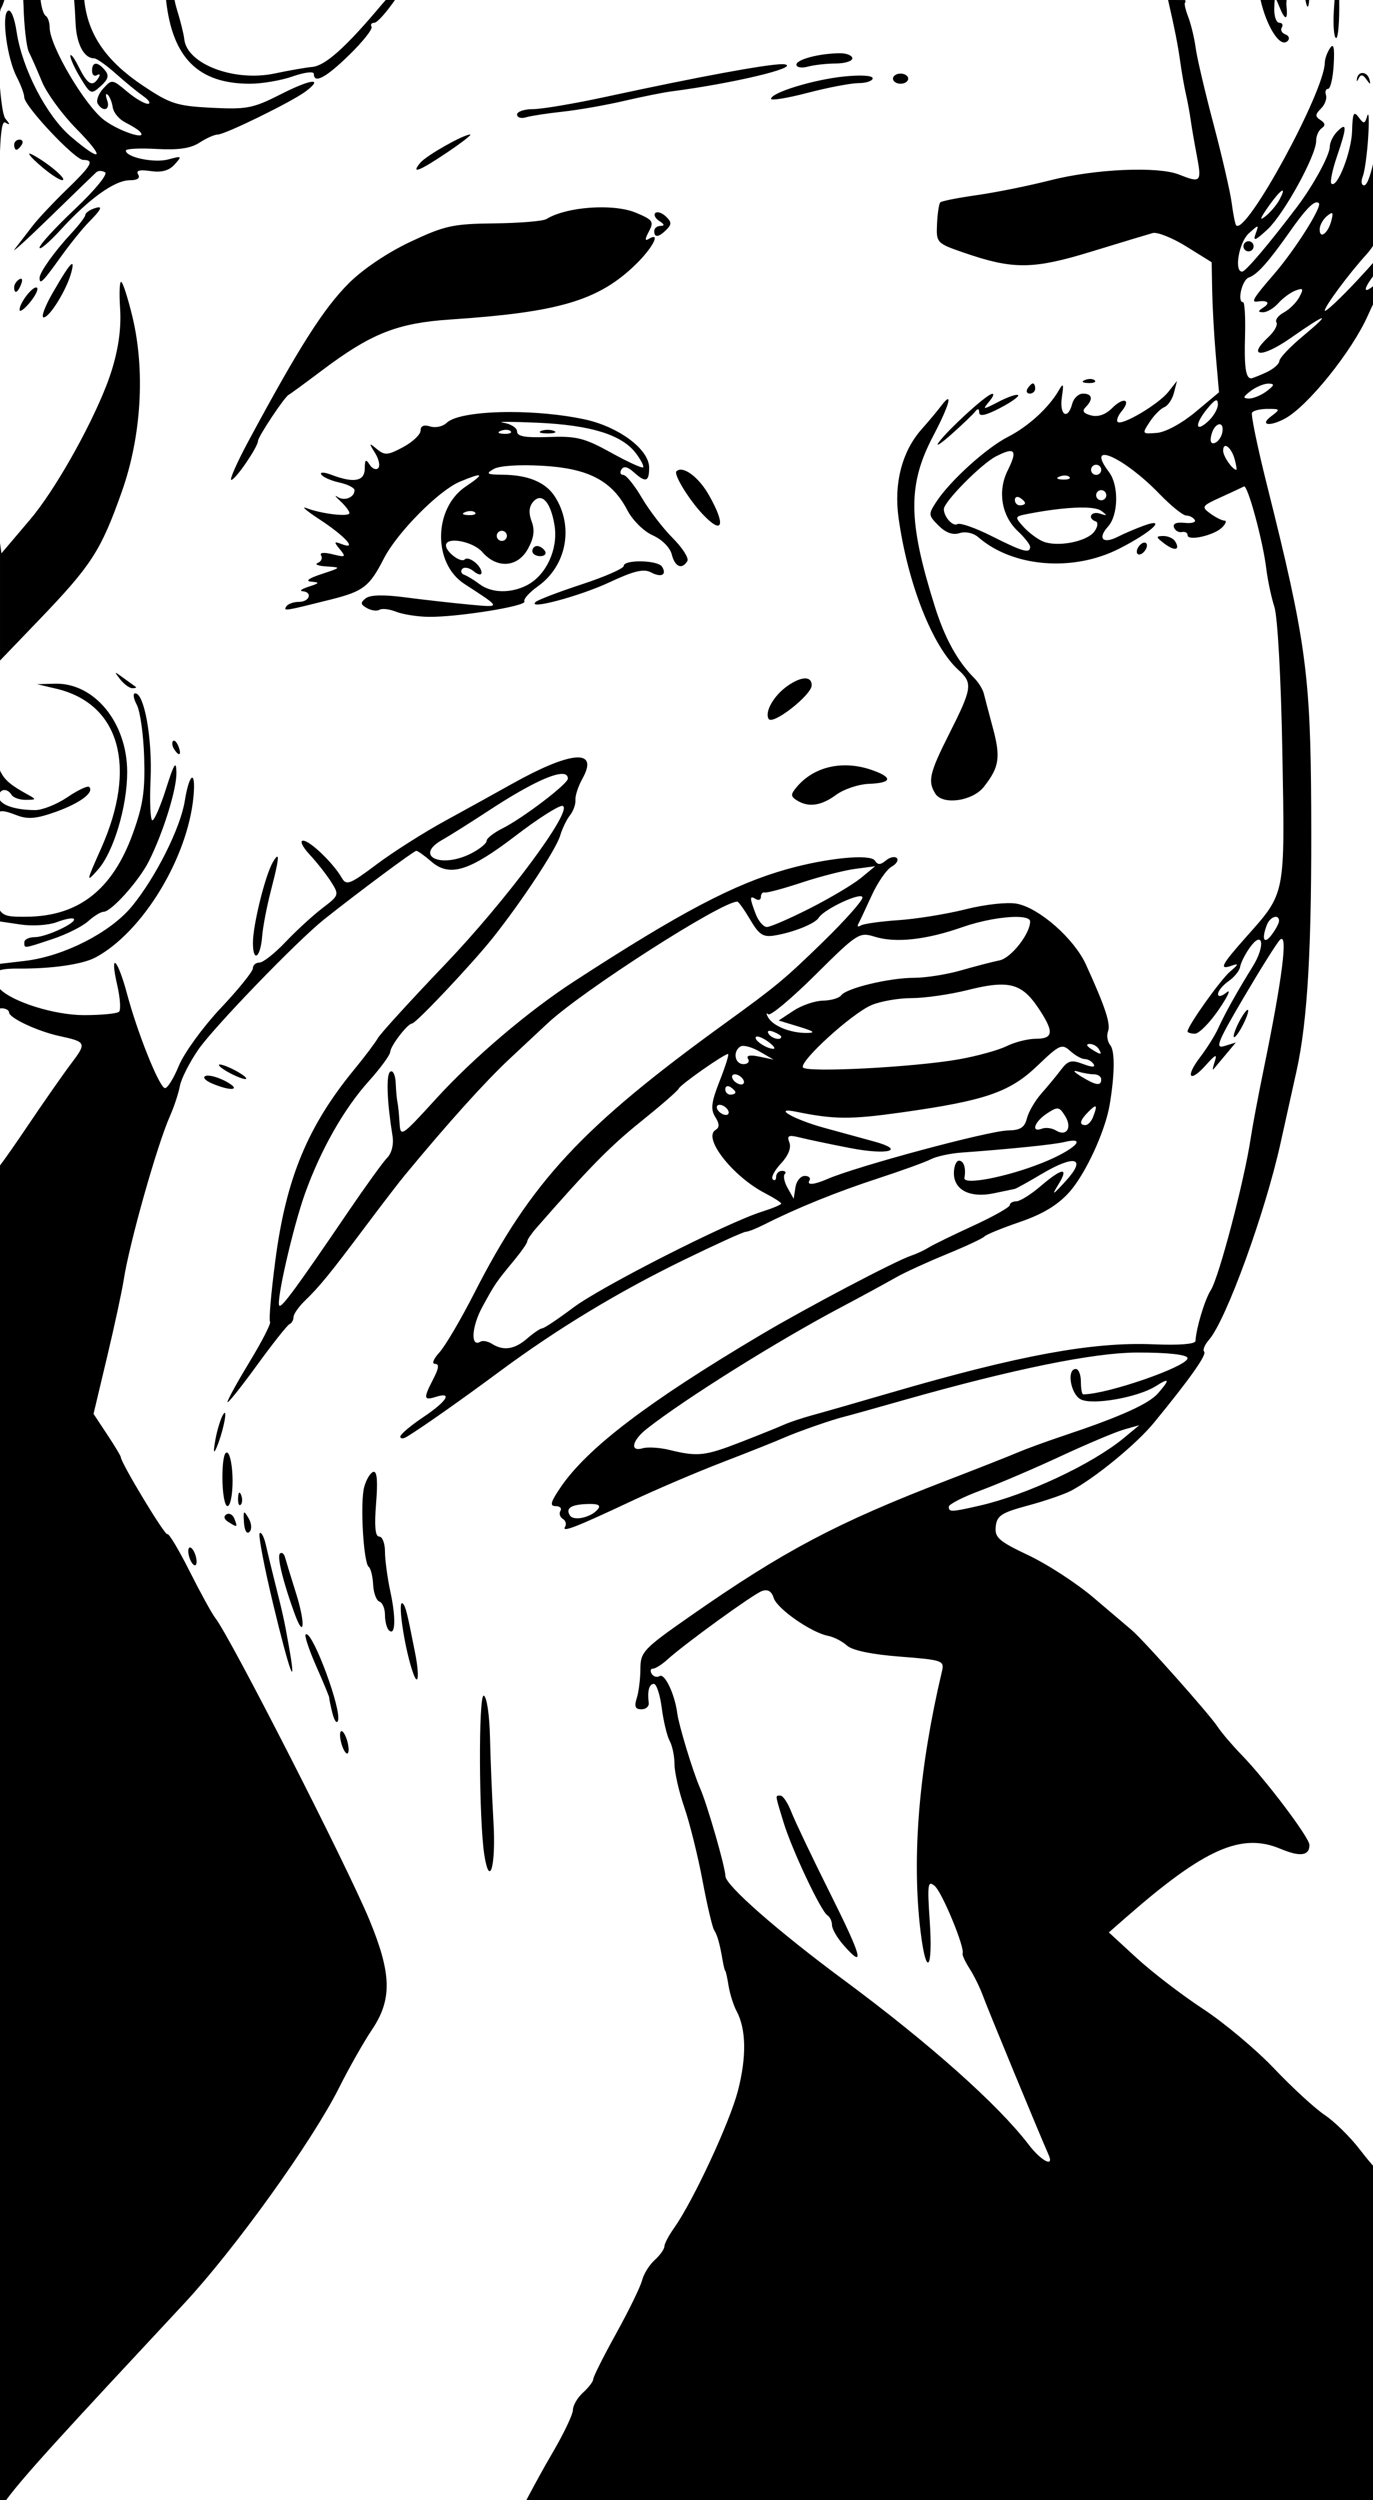 <?xml version="1.0" encoding="UTF-8"?>
<svg width="71.627mm" height="130.43mm" version="1.1" viewBox="0 0 71.627 130.43" xmlns="http://www.w3.org/2000/svg">
<g transform="translate(250.03 -194.04)">
<path transform="matrix(.265 0 0 .265 -250.03 194.04)" d="m0 0v2.353c0.073-0.358 0.153-0.657 0.25-0.814 0.184-0.297 0.405-0.864 0.613-1.539zm4.576 0c0.015 0.355 0.043 0.649 0.053 1.031 0.107 4.15 0.59 8.312 1.072 9.25 0.483 0.938 1.637 3.554 2.566 5.812 0.93 2.259 3.97 6.421 6.754 9.25 5.817 5.91 5.14 6.869-1.086 1.539-4.793-4.103-9.575-13.353-10.666-20.637-0.414-2.761-1.127-4.483-1.709-4.123-1.311 0.811-0.167 9.389 1.742 13.049 0.807 1.548 1.471 3.339 1.475 3.982 9e-3 1.736 9.982 12.332 11.607 12.332 2.272 0 1.665 1.072-3.352 5.928-2.612 2.529-5.599 5.716-6.639 7.084-1.039 1.368-2.593 3.388-3.453 4.488-0.86 1.1 2.24-1.706 6.889-6.234 4.649-4.528 8.761-8.51 9.137-8.85 0.376-0.339 1.153-0.328 1.725 0.025 0.581 0.359-2.036 3.546-5.934 7.223-3.835 3.618-6.975 7.042-6.975 7.609 0 0.567 1.913-1.06 4.25-3.615 5.559-6.077 10.568-9.658 13.504-9.658 1.509 0 2.111-0.411 1.664-1.135-0.486-0.786 0.264-0.992 2.441-0.672 2.177 0.32 3.636-0.082 4.744-1.307 1.503-1.661 1.427-1.721-1.252-0.986-2.755 0.755-8.35-0.416-8.354-1.748-1e-3 -0.359 2.716-0.5 6.037-0.312 4.303 0.243 6.737-0.117 8.467-1.25 1.335-0.875 2.951-1.59 3.59-1.59 1.446 0 14.72-6.516 17.336-8.51 3.606-2.749 0.991-2.434-4.977 0.602-5.394 2.744-6.66 2.99-13.551 2.641-6.864-0.348-8.171-0.765-13.479-4.309-7.326-4.892-10.907-10.108-11.613-16.91h-1.988c0.112 1.42 0.215 2.992 0.271 4.439 0.162 4.191 1.644 7.047 3.658 7.047 0.49 0 2.4 1.345 4.242 2.99 1.842 1.645 4.285 3.646 5.43 4.447 1.144 0.801 1.552 1.48 0.906 1.51-0.645 0.029-2.497-1.062-4.115-2.424-2.888-2.43-2.977-2.44-4.676-0.562-0.953 1.052-1.435 2.392-1.074 2.977 1.077 1.743 2.528 1.204 1.85-0.688-0.345-0.962-0.298-1.454 0.105-1.092 0.404 0.362 0.853 1.487 0.998 2.5 0.145 1.013 1.245 2.338 2.443 2.943 1.198 0.606 2.471 1.393 2.828 1.75 1.928 1.928-3.738 0.168-6.887-2.139-3.769-2.762-10.799-14.645-10.799-18.256 0-1.011-0.351-2.057-0.781-2.322-0.412-0.255-0.848-1.638-1.006-3.121zm28.113 0c1.247 11.429 6.368 16.486 16.533 16.486 2.37 0 6.166-0.654 8.435-1.455 2.274-0.802 4.125-1.027 4.125-0.5 0 2.046 2.402 0.758 7.023-3.766 2.652-2.596 4.605-5.071 4.34-5.5-0.265-0.429-0.022-0.779 0.541-0.779 0.613 0 2.538-2.281 4.066-4.486h-1.822c-0.341 0.393-0.661 0.752-1.023 1.184-6.858 8.161-10.905 11.772-13.439 11.992-1.202 0.104-4.541 0.686-7.42 1.293-7.974 1.68-17.291-1.874-17.775-6.781-0.092-0.936-0.748-3.574-1.459-5.861-0.178-0.574-0.33-1.194-0.451-1.826zm197.26 0c1.235 5.331 1.933 8.842 2.367 11.986 0.304 2.2 0.815 5.125 1.135 6.5 0.32 1.375 0.736 3.625 0.926 5 0.19 1.375 0.751 4.638 1.248 7.25 0.973 5.113 0.758 5.334-3.523 3.627-4.159-1.659-16.587-1.105-25.336 1.129-4.221 1.078-10.717 2.39-14.434 2.916-3.717 0.526-6.968 1.169-7.227 1.428-0.258 0.258-0.547 2.167-0.641 4.244-0.168 3.718-0.086 3.806 5.289 5.664 9.687 3.348 13.588 3.314 25.107-0.217 5.734-1.758 11.162-3.399 12.061-3.648 0.899-0.25 3.877 0.94 6.619 2.644l4.986 3.1 0.105 5.682c0.058 3.125 0.384 8.886 0.725 12.803l0.617 7.121-4.637 3.877c-2.699 2.256-5.88 3.977-7.609 4.117-2.921 0.237-2.945 0.199-1.397-2.164 0.867-1.323 2.161-2.63 2.877-2.904 0.716-0.275 1.571-1.55 1.9-2.834l0.598-2.334-1.709 2.164c-1.917 2.427-9.16 6.719-9.971 5.908-0.289-0.289 0.053-1.221 0.76-2.072 1.974-2.379 0.43-2.93-1.842-0.658-1.296 1.296-2.769 1.81-4.15 1.449-1.515-0.396-1.829-0.87-1.074-1.625 1.536-1.536 1.312-2.666-0.527-2.666-0.876 0-1.828 0.9-2.115 2-0.863 3.302-2.557 2.266-2.043-1.25 0.403-2.757 0.306-2.959-0.637-1.328-1.959 3.388-6.003 7.074-9.988 9.104-4.222 2.15-11.36 8.618-14.061 12.74-1.628 2.484-1.61 2.684 0.42 4.715 1.42 1.42 2.788 1.91 4.141 1.48 1.184-0.376 2.716-0.036 3.699 0.82 6.753 5.884 18.592 6.86 27.65 2.277 6.382-3.229 9.692-6.301 4.926-4.57-1.594 0.579-3.91 1.568-5.146 2.199-2.925 1.493-4.031 0.331-1.912-2.01 2.055-2.27 2.159-8.135 0.191-10.736-4.811-6.361 2.833-3.049 9.943 4.309 2.259 2.337 4.625 4.25 5.258 4.25s1.389 0.387 1.682 0.859c0.292 0.473-0.608 0.735-1.998 0.582-1.594-0.175-2.367 0.154-2.096 0.891 0.237 0.643 0.936 1.056 1.555 0.918 0.619-0.138 1.125 0.138 1.125 0.611 0 1.234 5.214 0.067 6.805-1.523 0.736-0.736 0.943-1.338 0.459-1.338s-1.739-0.629-2.789-1.397c-1.8-1.316-1.683-1.498 2.059-3.197 2.182-0.991 4.234-1.951 4.561-2.135 0.725-0.408 3.746 10.72 4.406 16.229 0.264 2.2 0.98 5.575 1.594 7.5 0.64 2.006 1.309 14.251 1.568 28.688 0.509 28.375 0.689 27.472-7.182 36.334-4.892 5.508-5.384 6.513-2.731 5.572 1.365-0.484 1.29-0.233-0.342 1.143-1.904 1.606-8.408 10.743-8.408 11.812 0 0.247 0.655 0.451 1.453 0.451 0.799 0 2.91-2.138 4.693-4.75 1.784-2.612 2.481-4.134 1.549-3.379-1.008 0.816-1.695 0.942-1.695 0.309 0-0.586 0.934-1.721 2.074-2.519 1.14-0.799 2.162-2.064 2.272-2.812 0.11-0.749 0.93-2.404 1.822-3.678 2.652-3.787 3.243-0.569 0.66 3.598-3.105 5.009-5.45 9.21-6.826 12.229-0.626 1.373-2.214 3.903-3.527 5.625-3.001 3.934-2.099 5.179 1.133 1.565 1.917-2.144 2.268-2.282 1.738-0.686-0.365 1.1-0.475 1.775-0.244 1.5 0.231-0.275 1.316-1.572 2.41-2.883l1.988-2.383-2.24 0.697c-1.922 0.598-1.379-0.765 3.83-9.617 3.338-5.673 6.541-10.764 7.117-11.314 1.613-1.539 0.467 7.529-3.223 25.5-1.073 5.225-2.216 11.3-2.543 13.5-1.244 8.383-6.266 27.507-7.881 30.014-1.169 1.815-2.856 7.418-3.006 9.986-0.036 0.611-3.247 0.864-8.25 0.65-12.004-0.513-26.439 2.146-51.805 9.545-6.6 1.925-13.575 3.927-15.5 4.449-1.925 0.522-4.4 1.355-5.5 1.85-1.1 0.495-4.96 2.049-8.578 3.453h-2e-3c-6.966 2.703-8.354 2.852-13.922 1.494-1.925-0.469-4.287-0.618-5.25-0.33-2.601 0.777-2.12-1.532 0.797-3.826 7.455-5.864 25.52-17.181 37.953-23.775 4.4-2.333 9.35-5.022 11-5.975 1.65-0.953 6.15-3.022 10-4.6 3.85-1.578 7.225-3.155 7.5-3.504 0.275-0.349 3.417-1.639 6.982-2.863 4.538-1.559 7.465-3.326 9.762-5.896 3.161-3.537 7.057-11.979 7.924-17.172 1.006-6.026 1.052-10.592 0.117-11.738-0.555-0.68-0.752-1.906-0.438-2.725 0.559-1.456-0.568-4.861-4.357-13.164-2.32-5.082-9.196-11.133-13.588-11.957-1.87-0.351-6.195 0.119-10.088 1.096-3.747 0.941-9.7 1.904-13.227 2.141-3.527 0.237-6.859 0.706-7.404 1.043-0.546 0.337-0.773 0.206-0.504-0.291 0.269-0.497 1.453-3.012 2.631-5.59 1.177-2.578 2.935-5.132 3.906-5.676 0.971-0.544 1.443-1.312 1.049-1.707-0.395-0.395-1.363-0.18-2.152 0.475-1.074 0.891-1.613 0.901-2.144 0.041-0.855-1.384-9.392-0.562-17.324 1.666-10.435 2.931-21.059 8.532-41.936 22.107-9.042 5.88-19.781 15.011-27.121 23.059-6.895 7.56-7.046 7.659-7.217 4.721-0.096-1.65-0.28-3.45-0.408-4-0.128-0.55-0.284-2.264-0.348-3.809-0.063-1.545-0.54-2.547-1.059-2.227-0.86 0.531-0.677 5.781 0.443 12.746 0.251 1.564-0.178 3.325-1.014 4.16-0.796 0.796-4.303 5.65-7.795 10.787-10.058 14.799-13.023 18.842-13.484 18.381-0.689-0.689 2.696-15.482 5.043-22.039 3.081-8.607 7.66-16.687 12.525-22.102 2.324-2.586 4.239-5.197 4.258-5.801 0.035-1.164 3.437-5.598 4.295-5.598 0.769 0 11.981-11.901 16.016-17 5.766-7.287 12.355-17.308 13.152-20 0.407-1.375 1.278-3.175 1.935-4 0.657-0.825 1.137-2.175 1.065-3-0.072-0.825 0.556-2.733 1.397-4.24 3.286-5.895-2.229-5.47-13.893 1.07-3.025 1.696-8.942 4.965-13.15 7.266-4.208 2.301-10.283 6.161-13.5 8.578-5.262 3.953-5.95 4.218-6.85 2.648-1.658-2.893-6.261-7.322-7.609-7.322-0.705 0-0.134 1.216 1.293 2.75 1.407 1.512 3.303 3.925 4.213 5.361 1.624 2.564 1.591 2.66-1.74 5.201-1.867 1.424-5.12 4.412-7.231 6.639-2.11 2.227-4.419 4.049-5.131 4.049s-1.295 0.506-1.295 1.127c0 0.621-2.85 4.153-6.336 7.848-3.486 3.695-7.198 8.81-8.25 11.367-1.052 2.557-2.299 4.522-2.769 4.367-1.168-0.384-5.353-10.836-7.391-18.459-1.906-7.131-3.508-8.572-1.947-1.752 0.566 2.474 0.725 4.804 0.352 5.178-0.373 0.373-3.486 0.672-6.918 0.672-5.849-0.005-14.089-2.631-16.523-5.135v3.848c0.089-0.036 0.183-0.06 0.285-0.06 0.825 0 1.5 0.366 1.5 0.814 0 1.092 5.67 3.739 10.004 4.67 5.19 1.115 5.289 1.346 2.262 5.34-1.532 2.022-5.437 7.613-8.678 12.426-2.273 3.376-4.279 6.236-5.373 7.693v263.53h0.633c3.398-4.909 12.137-14.288 35.592-39.471 10.032-10.771 25.264-31.985 30.543-42.539 1.915-3.828 4.84-8.986 6.5-11.461 3.954-5.896 3.824-10.985-0.553-21.564-4.451-10.76-27.391-55.693-30.344-59.436-0.651-0.825-2.933-4.979-5.07-9.23-2.138-4.252-4.101-7.516-4.363-7.254-0.412 0.412-9.152-14.057-9.152-15.152 0-0.224-1.208-2.232-2.686-4.465l-2.686-4.059 2.658-11.17c1.462-6.143 2.936-12.97 3.275-15.17 1.118-7.245 6.577-26.587 9.121-32.314 0.81-1.824 1.684-4.473 1.94-5.885 0.256-1.412 1.889-4.635 3.629-7.164 3.023-4.394 19.483-21.436 24.762-25.637 6.693-5.327 17.683-13.5 18.152-13.5 0.29 0 1.61 0.939 2.932 2.088 3.611 3.138 7.461 1.96 16.687-5.106 4.169-3.193 8.066-5.695 9.039-5.828 0.065-9e-3 0.118-7e-3 0.156 6e-3 2.175 0.725-11.048 18.546-23.166 31.221-6.773 7.084-12.722 13.609-13.221 14.5-0.499 0.891-2.572 3.644-4.606 6.119-9.206 11.207-13.447 21.451-15.564 37.6-0.839 6.398-1.312 11.847-1.051 12.107 0.261 0.261-1.516 3.752-3.949 7.76-2.433 4.007-4.424 7.624-4.424 8.035 0 0.412 2.574-2.795 5.719-7.127 3.145-4.332 6.07-8.024 6.5-8.207 0.43-0.183 0.781-0.808 0.781-1.387 0-0.579 1.012-2.029 2.25-3.225 2.887-2.79 4.956-5.329 11.949-14.664 3.135-4.185 6.59-8.685 7.678-10 8.675-10.491 15.853-18.458 20.734-23.018 3.165-2.957 6.476-6.05 7.357-6.875 6.914-6.469 34.228-24 37.393-24 0.243 0 1.388 1.603 2.543 3.561 1.765 2.991 2.538 3.486 4.848 3.1 3.71-0.621 7.923-2.323 8.646-3.494 1.073-1.736 8.602-5.21 8.602-3.969 0 0.641-3.495 4.572-7.769 8.734-7.553 7.356-9.18 8.706-19.348 16.068-28.078 20.331-38.102 31.118-49.26 53-2.664 5.225-5.774 10.513-6.908 11.75-1.165 1.27-1.541 2.25-0.863 2.25 0.86 0 0.767 0.837-0.326 2.951-1.989 3.847-1.927 4.311 0.475 3.549 3.409-1.082 2.205 0.859-2.481 4-2.462 1.65-4.485 3.364-4.496 3.809-0.012 0.445 0.539 0.476 1.227 0.066 2.703-1.61 10.629-7.18 18.207-12.797 11.422-8.465 23.375-15.708 36.395-22.049 6.244-3.041 11.72-5.529 12.17-5.529s2.091-0.646 3.648-1.436c6.267-3.179 14.265-6.424 22.33-9.057 4.675-1.526 9.385-3.231 10.467-3.791 1.082-0.56 3.782-1.149 6-1.311 9.725-0.707 18.203-1.576 20.283-2.078 4.833-1.167 1.905 1.599-4.338 4.098-6.975 2.792-15.618 4.464-15.34 2.967 0.354-1.906-0.116-3.393-1.072-3.393-0.55 0-1 1.109-1 2.465 0 3.321 3.198 4.931 7.856 3.955 2.005-0.42 3.869-0.81 4.144-0.867 0.275-0.057 2.626-1.365 5.223-2.906 6.618-3.928 8.999-3.257 4.799 1.353-2.564 2.815-2.856 2.962-1.49 0.75 2.191-3.547 0.868-3.436-3.492 0.291-1.904 1.628-4.042 2.959-4.75 2.959-0.708 0-1.289 0.338-1.289 0.75-1.5e-4 0.412-3.263 2.25-7.25 4.082-3.987 1.832-7.925 3.758-8.75 4.279-0.825 0.521-2.337 1.225-3.361 1.565-3.114 1.032-20.617 10.245-29.639 15.602-22.24 13.205-34.194 22.309-39.443 30.045-1.953 2.878-2.163 3.678-0.967 3.678 0.841 0 1.27 0.42 0.953 0.932-0.316 0.512-0.111 1.217 0.457 1.568 0.568 0.351 0.774 1.056 0.459 1.566-0.747 1.209 2.026 0.136 13.121-5.08 4.906-2.306 12.97-5.748 17.92-7.648 4.95-1.901 10.35-4.052 12-4.779 2.824-1.245 9.795-3.671 12-4.178 0.55-0.126 5.725-1.573 11.5-3.213 21.536-6.116 37.471-9.372 46-9.402 6.064-0.021 10 0.416 10 1.111 0 1.639-15.821 7.123-20.549 7.123-0.248 0-0.451-1.125-0.451-2.5 0-1.375-0.45-2.5-1-2.5-1.828 0-1.057 4.9 0.939 5.969 2.284 1.223 11.268-0.348 14.811-2.59 2.725-1.724 2.838-1.36 0.434 1.412-1.825 2.104-7.52 4.657-18.684 8.383-3.3 1.101-7.35 2.582-9 3.289-1.65 0.707-7.95 3.191-14 5.519-21.578 8.306-32.035 13.842-50.48 26.727-9.167 6.404-9.723 6.993-9.734 10.324-7e-3 1.943-0.328 4.53-0.715 5.75-0.528 1.663-0.303 2.217 0.906 2.217 0.886 0 1.538-0.563 1.449-1.25-0.305-2.348 0.074-3.75 1.014-3.75 0.516 0 1.214 2.137 1.551 4.75 0.337 2.612 1.041 5.531 1.562 6.486 0.522 0.955 0.947 3.022 0.947 4.594s0.869 5.385 1.932 8.473c1.062 3.088 2.67 9.552 3.572 14.367 0.902 4.815 1.933 9.222 2.291 9.793 0.667 1.066 1.08 2.542 1.689 6.037 0.192 1.1 0.425 2 0.516 2 0.091 0 0.379 1.316 0.641 2.924 0.261 1.608 0.969 3.848 1.574 4.979 1.896 3.543 1.992 9.011 0.273 15.672-1.616 6.263-8.828 21.756-12.605 27.08-1.036 1.46-1.883 3.078-1.883 3.596 0 0.517-0.86 1.719-1.91 2.67s-2.166 2.747-2.478 3.994c-0.313 1.247-2.603 5.946-5.09 10.441-2.487 4.495-4.521 8.547-4.521 9.004 0 0.457-0.9 1.645-2 2.641-1.1 0.995-2 2.536-2 3.422 0 0.886-1.849 4.755-4.109 8.596-1.581 2.687-3.695 6.548-5.479 9.953h167.52v-66.174c-0.653-0.674-1.774-2.01-3.041-3.664-1.864-2.433-4.964-5.479-6.889-6.768-1.925-1.289-6.4-5.399-9.945-9.133-3.545-3.734-9.845-9.019-14-11.744-4.155-2.725-10.03-7.23-13.055-10.012l-5.5-5.057 3.5-3.061c15.375-13.44 22.598-16.631 30.295-13.391 3.857 1.624 5.712 1.371 5.697-0.775-0.011-1.43-8.572-12.79-13.332-17.691-1.869-1.925-4.023-4.455-4.785-5.623-1.576-2.414-14.598-17.058-16.875-18.977-0.825-0.695-4.2-3.564-7.5-6.375-3.3-2.811-9.044-6.554-12.766-8.318-5.913-2.803-6.732-3.521-6.5-5.697 0.228-2.139 1.126-2.723 6.354-4.129 3.348-0.901 7.173-2.215 8.5-2.922 4.757-2.535 12.859-9.19 16.297-13.385 7.076-8.635 10.449-13.408 9.879-13.979-0.322-0.321 0.108-1.374 0.953-2.34 3.366-3.845 11.075-25.043 14.094-38.756 0.848-3.85 2.243-10.15 3.103-14 2.245-10.047 3.064-24.612 2.924-52-0.134-26.267-1.052-32.961-8.707-63.5-1.861-7.425-3.187-13.838-2.947-14.25 0.24-0.412 1.619-0.75 3.066-0.75 2.529 0 2.557 0.058 0.691 1.469-2.3 1.74-0.322 2.073 2.701 0.455 4.492-2.404 13.237-13.272 16.357-20.328 0.537-1.214 1.003-2.182 1.43-3v-3.092c-2.396 2.095-2.531 1.077-0.01-2.129 3e-3 -0.004 6e-3 -0.007 0.01-0.012v-2.598c-0.88 1.063-2.023 2.323-3.607 4.014-3.463 3.696-6.301 6.336-6.309 5.865-0.013-0.838 4.737-7.236 8.229-11.084 0.712-0.785 1.36-1.721 1.688-2.394v-17.393c-0.66 3.519-1.503 6.227-2.174 6.227-0.533 0-0.654-0.787-0.27-1.75 0.385-0.962 0.867-4.45 1.072-7.75 0.205-3.3 0.124-5.18-0.18-4.178-0.495 1.63-0.676 1.655-1.717 0.248-0.951-1.287-1.183-0.793-1.275 2.713-0.109 4.15-2.98 11.456-4.072 10.363-0.296-0.296 0.185-2.669 1.072-5.271 2.003-5.877 2.027-6.931 0.113-5.018-0.825 0.825-1.5 2.181-1.5 3.014 0 1.664-3.221 7.592-6.441 11.854-5.506 7.287-10.132 12.75-10.809 12.762-1.635 0.031-0.637-5.778 1.293-7.525 1.992-1.803 2.026-1.8 1.346 0.096-0.548 1.528-0.044 1.336 2.352-0.893 3.253-3.026 9.605-14.594 9.578-17.447-9e-3 -0.944 0.48-2.054 1.084-2.467 0.771-0.526 0.703-1.006-0.227-1.605-1.09-0.704-1.076-1.101 0.08-2.258 0.772-0.772 1.22-1.964 0.992-2.647-0.228-0.683-0.04-1.242 0.418-1.242 0.458-4.5e-4 0.955-2.138 1.102-4.75 0.194-3.438-9e-3 -4.334-0.734-3.248-0.551 0.825-1.01 2.101-1.018 2.834-0.066 5.744-15.521 34.112-17.453 32.035-0.189-0.203-0.581-2.169-0.869-4.369-0.288-2.2-1.906-9.223-3.596-15.605-1.69-6.383-3.269-13.133-3.51-15-0.241-1.867-0.911-4.632-1.488-6.144-0.577-1.512-0.827-2.75-0.555-2.75 0.082 0 0.054-0.201-0.023-0.486zm18.213 0c1.089 4.951 3.83 9.666 5.352 8.039 0.426-0.455 0.209-1.029-0.482-1.275-0.691-0.247-1.002-0.86-0.691-1.363 0.311-0.503 0.088-0.914-0.494-0.914-0.582 0-1.03-1.238-0.996-2.75 0.02-0.861 0.041-1.417 0.086-1.736zm3.129 0c0.129 0.259 0.299 0.667 0.527 1.236 1.169 2.909 1.762 2.866 1.435-0.105-0.033-0.302-0.02-0.692 0.027-1.131zm5.703 0c0.277 1.644 0.609 1.834 0.736 0zm5.727 0c-0.05 0.786-0.096 1.273-0.148 2.236-0.157 2.888 0.052 5.25 0.465 5.25 0.404-3.3e-4 0.665-3.352 0.6-7.486zm-97.309 10.486c-4.017 0-8.625 1.198-8.625 2.242 0 0.546 1.012 0.72 2.25 0.389 1.238-0.332 3.712-0.61 5.5-0.617 1.788-7e-3 3.25-0.464 3.25-1.014 0-0.55-1.069-1-2.375-1zm-151.42 0.361c-0.037-0.015-0.067-0.015-0.09 0.004-0.026 0.021-0.041 0.066-0.045 0.135-0.033 0.55 0.86 2.512 1.986 4.359 1.977 3.243 2.116 3.297 3.994 1.598 1.482-1.342 1.679-2.082 0.826-3.109-1.461-1.76-2.541-1.715-2.541 0.107 0 0.801 0.445 1.181 0.988 0.846 0.553-0.341 0.673-0.101 0.273 0.545-1.161 1.879-2.135 1.349-3.85-2.096-0.681-1.369-1.283-2.282-1.543-2.389zm140.02 1.787c-3.097 3e-3 -16.435 2.464-34.84 6.445-6.116 1.323-12.529 2.406-14.25 2.406-1.721 0-3.131 0.479-3.131 1.066 0 0.587 0.787 0.833 1.75 0.545 0.962-0.288 4.225-0.791 7.25-1.115 3.025-0.324 8.425-1.27 12-2.103 3.575-0.833 7.85-1.691 9.5-1.904 12.044-1.559 25.259-4.718 22.201-5.307-0.114-0.022-0.274-0.033-0.48-0.033zm114.3 1.736c-0.525-0.048-1.032 0.296-1.172 1.065-0.129 0.711-5e-3 0.699 0.348-0.037 0.385-0.802 0.827-0.736 1.5 0.225 0.754 1.076 0.881 1.083 0.604 0.037-0.212-0.801-0.754-1.241-1.279-1.289zm-91.021 0.115c-0.825 0-1.5 0.45-1.5 1 0 0.55 0.675 1 1.5 1 0.825 0 1.5-0.45 1.5-1 0-0.55-0.675-1-1.5-1zm-7.518 0.398c-0.42-0.012-0.896-7e-3 -1.418 0.014-0.696 0.028-1.475 0.086-2.314 0.174-5.986 0.628-14.25 3.172-14.25 4.387 0 0.386 3.263-0.151 7.25-1.193 3.987-1.042 8.488-1.901 10-1.904 1.512-5e-3 2.75-0.433 2.75-0.951 0-0.309-0.758-0.49-2.018-0.525zm-169.77 2.369v12.514c0.178-4.476 0.499-5.97 1.055-5.637 0.971 0.583 0.971 0.42 0-0.781-0.443-0.548-0.803-3.039-1.055-6.096zm92.553 9.232c-1.338 0-8.634 4.133-9.822 5.564-1.936 2.333-0.202 1.662 5.332-2.064 2.858-1.925 4.878-3.5 4.49-3.5zm-88.709 1c-0.582 0-1.059 0.45-1.059 1 0 0.55 0.199 1 0.441 1 0.243 0 0.719-0.45 1.059-1 0.34-0.55 0.141-1-0.441-1zm1.938 2.768c-0.19 0.099 0.539 0.926 1.967 2.184 1.904 1.677 3.929 3.037 4.5 3.025 1.177-0.025-2.933-3.509-5.963-5.055-0.275-0.14-0.441-0.187-0.504-0.154zm246.64 7.275c0.278-0.07 0.146 0.495-0.547 1.789-0.539 1.008-1.775 2.47-2.746 3.25-1.253 1.006-1.103 0.474 0.514-1.832 1.389-1.981 2.422-3.118 2.779-3.207zm6.887 2.307c0.123 0.015 0.229 0.069 0.32 0.16 0.687 0.687-4.697 9.2-8.863 14.014-4.032 4.658-4.583 5.571-3.231 5.357 1.976-0.312 2.599 0.247 1.25 1.119-1.192 0.77-1.216 0.973-0.117 0.984 0.761 8e-3 2.111-0.804 3-1.805 0.89-1.001 2.415-2.115 3.391-2.477 1.503-0.558 1.613-0.36 0.727 1.297-0.575 1.075-1.948 2.437-3.051 3.027-1.103 0.59-1.758 1.473-1.455 1.963 0.303 0.49-0.408 1.783-1.58 2.875-4.326 4.03-1.277 4.156 4.396 0.182 7.232-5.066 8.198-5.189 2.322-0.297-2.478 2.062-4.534 4.241-4.568 4.84-0.035 0.599-1.21 1.612-2.611 2.25-1.401 0.638-2.725 1.16-2.941 1.16-1.063 0-1.382-2.202-1.205-8.315 0.106-3.678-0.068-6.686-0.389-6.686-1.219 4.9e-4 -0.194-4.407 1.127-4.848 1.649-0.55 3.879-3.05 8.164-9.152 2.799-3.986 4.456-5.758 5.314-5.65zm-239.89 0.977c-0.232 6e-3 -0.611 0.112-1.133 0.312-0.825 0.317-1.501 0.865-1.504 1.219-3e-3 0.354-1.259 1.993-2.791 3.643-3.305 3.56-6.205 7.637-6.205 8.723 0 1.433 0.643 0.804 4.057-3.973 1.867-2.612 4.419-5.782 5.67-7.045 1.988-2.007 2.603-2.897 1.906-2.879zm99.277 2e-3c-4.132-0.042-8.669 0.787-11.135 2.311-0.669 0.414-5.28 0.796-10.246 0.85-8.144 0.088-9.765 0.443-16.529 3.627-4.494 2.115-9.357 5.391-12.133 8.17-4.968 4.974-9.741 12.481-19.691 30.965-2.295 4.263-3.835 7.746-3.424 7.738 0.809-0.013 5.248-6.502 5.248-7.67 0-0.817 5.23-8.687 6.035-9.08 0.294-0.144 3.22-2.284 6.5-4.756 9.764-7.357 14.866-9.378 25.465-10.082 21.269-1.414 29.05-3.73 36.359-10.828 3.384-3.287 5.042-6.557 2.541-5.012-0.761 0.471-0.746 0.018 0.051-1.471 1.043-1.948 0.803-2.296-2.574-3.707-1.654-0.691-3.988-1.029-6.467-1.055zm10.67 0.975c-0.15 0.011-0.277 0.06-0.367 0.15-0.36 0.36 7e-3 1.074 0.816 1.586 0.996 0.63 1.067 0.934 0.221 0.945-0.688 8e-3 -1.25 0.466-1.25 1.016 0 1.358 0.887 1.256 2.422-0.279 1.038-1.038 1.013-1.526-0.137-2.6-0.584-0.545-1.254-0.852-1.705-0.818zm132.75 0.17c0.292-0.04 0.249 0.423-0.029 1.486-0.654 2.502-2.301 3.734-2.301 1.723 0-0.79 0.64-1.968 1.422-2.617 0.438-0.363 0.733-0.568 0.908-0.592zm-16.33 5.527c-0.55 0-1 0.45-1 1 0 0.55 0.45 1 1 1 0.55 0 1-0.45 1-1 0-0.55-0.45-1-1-1zm-231.58 4.498c-0.023-9e-3 -0.05-8e-3 -0.082 2e-3 -0.425 0.135-1.654 2.008-3.803 5.75-1.5 2.612-2.28 4.75-1.732 4.75 1.188 0 4.575-5.52 5.457-8.895 0.261-1 0.32-1.542 0.16-1.607zm-10.086 2.883c-0.09-2e-3 -0.208 0.039-0.35 0.127-0.544 0.336-0.988 1.033-0.988 1.551 0 1.438 0.718 1.121 1.383-0.611 0.256-0.667 0.225-1.06-0.045-1.066zm19.719 0.617c-0.307-3.4e-4 -0.398 2.325-0.201 5.168 0.324 4.685-0.607 9.907-2.734 15.334-3.41 8.696-10.268 20.736-14.973 26.283l-5.65 6.662-0.283-2.039v23.146l7.629-7.943c10.392-10.82 12.21-13.63 16.338-25.264 3.882-10.941 4.66-23.93 2.072-34.596-0.901-3.712-1.89-6.752-2.197-6.752zm-16.686 1.111c-0.835-0.133-3.309 3.047-3.307 4.391 8.3e-4 0.55 0.899-0.077 1.994-1.393 1.095-1.315 1.752-2.631 1.457-2.926-0.04-0.04-0.089-0.063-0.145-0.072zm207.55 18.014c-0.347-0.014-0.745 0.049-1.105 0.193-0.798 0.319-0.559 0.557 0.605 0.605 1.054 0.043 1.645-0.193 1.312-0.525-0.166-0.166-0.465-0.259-0.812-0.273zm-11.359 0.877c-0.243 0-0.719 0.45-1.059 1-0.34 0.55-0.141 1 0.441 1 0.582 0 1.059-0.45 1.059-1 0-0.55-0.199-1-0.441-1zm46.383 0.031c1.246 0.025 1.169 0.326-0.383 1.5-1.068 0.808-2.643 1.456-3.5 1.438-1.246-0.025-1.169-0.326 0.383-1.5 1.068-0.807 2.643-1.456 3.5-1.438zm-54.373 2.01c-0.053 2e-3 -0.12 0.018-0.197 0.047-1.448 0.529-8.428 6.925-10.328 9.465-0.801 1.071 0.316 0.372 2.481-1.553 2.165-1.925 4.276-3.95 4.691-4.5 0.473-0.626 0.758-0.539 0.77 0.234 0.01 0.837 1.315 0.555 4.059-0.875 2.224-1.159 3.841-2.309 3.594-2.557-0.248-0.248-1.954 0.327-3.793 1.277-3.221 1.665-3.289 1.663-1.844-0.088 0.722-0.874 0.941-1.469 0.568-1.451zm-8.729 1.057c-0.028-0.01-0.062-0.008-0.104 0.006-0.22 0.076-0.63 0.495-1.244 1.307-0.795 1.05-2.511 3.104-3.812 4.564-3.903 4.38-5.537 10.664-4.568 17.555 1.819 12.942 6.675 25.252 11.785 29.877 2.852 2.581 2.708 3.583-1.824 12.57-3.882 7.699-4.261 9.33-2.734 11.773 1.444 2.312 7.328 1.491 9.549-1.332 3.053-3.881 3.345-5.785 1.783-11.605-0.784-2.922-1.592-5.987-1.797-6.812-0.205-0.825-1.048-2.176-1.873-3.002-3.283-3.288-5.775-7.802-7.727-13.998-5.336-16.942-5.404-24.083-0.326-33.717 2.25-4.268 3.313-7.042 2.893-7.186zm52.877 0.234c0.167 0.051 0.24 0.309 0.25 0.764h2e-3c0.018 0.877-0.867 2.409-1.967 3.404-2.575 2.33-2.6 0.44-0.035-2.639 0.934-1.121 1.472-1.614 1.75-1.529zm-138.96 2.293c-6.032-0.012-11.159 0.721-12.607 2.127-0.745 0.722-2.208 1.046-3.25 0.715-1.248-0.396-1.895-0.12-1.895 0.809 0 0.775-1.539 2.238-3.422 3.252-2.999 1.615-3.64 1.666-5.162 0.408-1.611-1.331-1.636-1.274-0.363 0.77 0.755 1.212 1.027 2.549 0.605 2.971-0.422 0.422-1.186 0.104-1.697-0.705-0.735-1.162-0.934-0.998-0.945 0.779-0.017 2.512-2.128 2.917-6.508 1.252-1.478-0.562-2.373-0.595-2.053-0.076 0.313 0.506 1.913 1.215 3.557 1.576 1.644 0.361 2.988 1.044 2.988 1.518 0 1.422-1.999 2.211-3.34 1.316-0.689-0.46-0.445-0.089 0.543 0.824 0.988 0.913 1.797 1.975 1.797 2.359 0 0.806-5.546 0.157-8.5-0.994-1.1-0.429 0.084 0.584 2.631 2.25 5.009 3.277 7.534 6.077 4.393 4.871-1.593-0.611-1.642-0.494-0.414 0.996 1.264 1.534 1.13 1.624-1.443 0.982-1.721-0.429-2.6-0.33-2.242 0.25 0.325 0.525 0.023 1.182-0.668 1.461-0.691 0.279 0.094 0.589 1.744 0.689 2.933 0.18 2.911 0.213-1 1.502-2.545 0.839-3.273 1.384-2 1.496 1.702 0.15 1.628 0.295-0.5 0.977-1.375 0.44-1.938 0.845-1.25 0.9 2.051 0.164 1.414 2.1-0.691 2.1-1.068 0-2.192 0.408-2.5 0.906-0.593 0.96-0.341 0.92 8.715-1.357 6.495-1.633 7.651-2.524 10.514-8.111 2.602-5.077 10.802-13.365 14.932-15.092 4.671-1.953 5.042-1.658 1.18 0.938-6.364 4.277-6.515 15.124-0.268 19.184 7.368 4.788 7.338 4.654 0.869 4.053-3.3-0.307-8.925-0.941-12.5-1.41-4.288-0.563-6.946-0.497-7.812 0.193-1.068 0.851-1.02 1.211 0.258 1.926 0.864 0.483 1.976 0.63 2.471 0.324 0.495-0.306 1.954-0.135 3.242 0.381 1.288 0.516 4.142 0.972 6.342 1.01 5.634 0.099 19.508-2.123 18.945-3.033-0.257-0.416 0.938-1.759 2.656-2.982 5.675-4.041 7.127-11.85 3.293-17.723-1.806-2.767-5.249-4.196-10.209-4.236-3.148-0.026-3.411-0.189-1.807-1.121 1.124-0.653 5.014-0.909 9.691-0.639 9.027 0.523 13.619 2.942 16.654 8.773 1.023 1.966 3.221 4.136 4.982 4.918 1.81 0.804 3.404 2.4 3.742 3.75 0.619 2.466 1.994 3.06 3.066 1.324 0.349-0.564-0.934-2.594-2.852-4.512-1.918-1.918-4.671-5.506-6.117-7.975-1.447-2.468-3.087-4.488-3.647-4.488-0.559 0-0.721-0.481-0.359-1.066 0.437-0.706 1.24-0.538 2.387 0.5 2.386 2.159 3.072 1.968 3.072-0.861 0-3.619-6.026-8.095-12.834-9.531-4.483-0.946-9.722-1.406-14.414-1.416zm-0.652 1.934c1.223 1e-3 3.288 0.059 5.9 0.174 10.529 0.463 16.635 2.358 19.393 6.014 0.992 1.315 1.632 2.566 1.42 2.777-0.212 0.212-3.07-1.102-6.35-2.918-5.195-2.876-6.768-3.27-12.213-3.064-4.631 0.174-6.25-0.107-6.25-1.086 0-0.726-1.238-1.506-2.75-1.73-0.756-0.113-0.374-0.167 0.85-0.166zm140.26 0.477c0.41 0.052 0.67 0.577 0.465 1.633-0.178 0.917-0.852 1.842-1.496 2.057-0.745 0.248-0.975-0.359-0.633-1.668 0.36-1.375 1.137-2.088 1.664-2.022zm-140.44 1.088c0.347 0.014 0.646 0.107 0.812 0.273 0.332 0.332-0.258 0.567-1.312 0.523-1.165-0.048-1.403-0.284-0.605-0.604 0.361-0.144 0.758-0.208 1.105-0.193zm8.082 0.006c-0.453 0-0.906 0.07-1.25 0.209-0.688 0.277-0.125 0.504 1.25 0.504 1.375 0 1.938-0.226 1.25-0.504-0.344-0.139-0.797-0.209-1.25-0.209zm133.4 3.178c0.531-0.092 1.448 1.022 1.881 2.678 0.291 1.109 0.436 2.016 0.322 2.016-0.773 0-2.607-2.645-2.607-3.76 0-0.602 0.163-0.892 0.404-0.934zm-42.223 1.014c0.909 0.078 0.662 1.285-0.59 3.795-2.043 4.094-1.232 8.934 2.004 11.975 1.323 1.242 2.404 2.63 2.404 3.084 0 1.369-1.442 0.965-7.549-2.115-3.207-1.618-6.247-2.684-6.754-2.371-0.885 0.547-2.651-1.386-2.682-2.936-0.029-1.416 7.34-8.885 10.252-10.391 1.408-0.728 2.369-1.088 2.914-1.041zm16.818 2.68c0.55 0 1 0.45 1 1 0 0.55-0.45 1-1 1-0.55 0-1-0.45-1-1 0-0.55 0.45-1 1-1zm-81.766 0.967c-0.342-4e-3 -0.636 0.101-0.863 0.328-0.589 0.589 2.421 5.524 5.129 8.408 4.011 4.272 4.679 2.263 1.25-3.756-1.661-2.916-4.034-4.965-5.516-4.981zm75.684 1.156c0.347 0.014 0.646 0.107 0.812 0.273 0.332 0.332-0.258 0.569-1.312 0.525-1.165-0.048-1.403-0.286-0.605-0.605 0.361-0.144 0.758-0.208 1.105-0.193zm7.082 2.877c0.55 0 1 0.45 1 1 0 0.55-0.45 1-1 1-0.55 0-1-0.45-1-1 0-0.55 0.45-1 1-1zm-16.389 1.344c0.12 0.02 0.251 0.071 0.389 0.156 0.55 0.34 1 0.816 1 1.059 0 0.243-0.45 0.441-1 0.441-0.55 0-1-0.476-1-1.059 0-0.437 0.253-0.658 0.611-0.598zm-94.223 0.219c1.264-0.091 2.43 1.895 2.992 5.412 0.743 4.646-1.66 9.819-5.461 11.76-3.197 1.632-6.973 1.539-9.31-0.23-1.04-0.788-2.39-1.612-3-1.832-0.61-0.22-0.782-0.749-0.383-1.178 0.399-0.429 1.412-0.209 2.25 0.486 0.839 0.697 1.523 0.815 1.523 0.264 0-1.383-2.541-3.37-3.316-2.594-0.738 0.738-3.684-1.48-3.684-2.773 0-1.794 5.325-0.81 7.178 1.326 2.874 3.314 6.958 3.02 8.963-0.646 1.183-2.164 1.386-3.67 0.729-5.4-0.609-1.602-0.528-2.862 0.242-3.791 0.425-0.512 0.856-0.772 1.277-0.803zm107.37 1.869c1.588 0.04 2.717 0.253 3.244 0.645 1.275 0.946 1.237 1.027-0.25 0.549-1.762-0.567-2.554 0.92-0.82 1.541 0.513 0.184 0.379 1.083-0.299 2.002-1.473 1.997-7.338 3.108-10.131 1.92-1.1-0.468-2.818-1.762-3.818-2.875-1.779-1.979-1.758-2.035 1-2.564 4.512-0.867 8.428-1.283 11.074-1.217zm-120.84 0.691c0.347 0.014 0.646 0.107 0.812 0.273 0.332 0.332-0.258 0.567-1.312 0.523-1.165-0.048-1.403-0.284-0.605-0.604 0.361-0.144 0.758-0.208 1.105-0.193zm6.082 3.877c0.55 0 1 0.45 1 1 0 0.55-0.45 1-1 1-0.55 0-1-0.45-1-1 0-0.55 0.45-1 1-1zm130.19 1.031c-1.484 0.028-1.456 0.21 0.236 1.49 2.055 1.555 3.203 1.308 2.113-0.455-0.363-0.587-1.419-1.054-2.35-1.035zm-3.557 1.305c-0.074-0.015-0.156-0.015-0.246 2e-3 -0.12 0.023-0.251 0.077-0.389 0.162-0.55 0.34-1 1.067-1 1.617 0 0.55 0.45 0.723 1 0.383 0.55-0.34 1-1.069 1-1.619 0-0.309-0.143-0.499-0.365-0.545zm-119.69 0.664c-0.518 0-0.941 0.45-0.941 1 0 0.55 0.701 1 1.559 1 0.857 0 1.281-0.45 0.941-1-0.34-0.55-1.041-1-1.559-1zm20.527 3.022c-1.785-0.035-3.469 0.254-3.469 0.896 0 0.505-3.712 2.135-8.25 3.623-4.537 1.488-8.626 3.051-9.086 3.471-1.843 1.679 8.667-1.124 14.551-3.881 4.734-2.218 6.726-2.698 8.115-1.955 2.058 1.101 3.217 0.519 2.211-1.109-0.402-0.65-2.288-1.01-4.072-1.045zm-103.45 21.971c-0.084 0.038 0.221 0.448 0.855 1.258 0.755 0.963 1.842 1.75 2.416 1.75s0.858-0.127 0.629-0.283c-0.229-0.156-1.318-0.943-2.418-1.75-0.925-0.678-1.398-1.013-1.482-0.975zm135.63 1.07c-0.847 0.024-2.039 0.521-3.42 1.488-2.697 1.889-4.544 5.13-3.701 6.494 0.796 1.287 8.471-4.719 8.471-6.629 0-0.928-0.502-1.378-1.35-1.353zm-147.65 1.041-3.5 0.098 3.768 0.887c12.521 2.95 16.014 15.351 8.854 31.428-2.987 6.706-3.011 6.874-0.633 4.199 3.07-3.452 5.762-12.42 5.762-19.195 0-9.736-6.459-17.631-14.25-17.416zm15.834 1.897c-0.498 0-0.362 1.012 0.303 2.25 0.665 1.238 1.32 5.905 1.457 10.373 0.201 6.572-0.228 9.437-2.24 15-4.009 11.08-10.721 16.31-20.988 16.354-2.848 0.012-4.335 0.029-5.15-1.225v2.158l4.033 0.602c2.358 0.352 5.536 0.144 7.139-0.467 1.589-0.606 3.094-0.896 3.344-0.646 0.722 0.722-5.42 3.602-7.682 3.602-1.127 0-2.051 0.45-2.051 1 0 1.267-0.243 1.294 5.572-0.635 2.711-0.899 5.857-2.474 6.992-3.5 1.135-1.026 2.51-1.865 3.055-1.865 1.504 0 6.939-6.069 8.879-9.914 2.837-5.623 5.507-14.197 5.447-17.494-0.045-2.471-0.455-1.834-2.037 3.158-1.089 3.438-2.304 6.25-2.701 6.25-0.396 0-0.555-3.634-0.354-8.074 0.363-7.989-1.231-16.926-3.018-16.926zm7.551 9.326c-0.039 0.01-0.075 0.032-0.107 0.064-0.262 0.262-0.181 0.956 0.182 1.543 0.986 1.595 1.563 1.286 0.887-0.477-0.285-0.742-0.689-1.203-0.961-1.131zm132.16 4.846c-3.781 0.011-7.206 1.512-9.551 4.338-1.154 1.391-1.144 1.781 0.072 2.551 2.285 1.446 4.808 1.095 7.752-1.082 1.504-1.112 4.41-2.085 6.459-2.162 4.553-0.171 4.782-1.252 0.576-2.719-1.798-0.627-3.59-0.931-5.309-0.926zm-166.33 1.018v4.35c0.461-0.772 1.577-0.682 2.283 0.461 0.34 0.55 1.605 0.984 2.811 0.969 2.141-0.03 2.144-0.056 0.189-1.137-2.86-1.582-4.423-2.666-5.283-4.643zm110.72 0.672c0.7 0.022 1.066 0.328 1.066 0.934 0 1.042-8.899 7.81-12.883 9.797-1.714 0.855-3.117 1.96-3.117 2.455 0 0.496-1.327 1.589-2.949 2.428-6.019 3.113-11.493 0.552-5.707-2.67 1.289-0.718 5.451-3.341 9.25-5.83 7.147-4.682 12.24-7.178 14.34-7.113zm-72.836 0.75c-0.373-0.162-1.01 1.437-1.514 4.584-0.849 5.311-5.672 14.94-10.363 20.689-4.225 5.178-13.409 9.876-21.088 10.785l-4.918 0.582v1.254c0.777-0.236 1.921-0.338 3.533-0.322 6.566 0.064 12.695-0.816 15.266-2.191 9.262-4.957 18.175-19.61 19.289-31.707 0.217-2.356 0.085-3.548-0.205-3.674zm-20.521 1.762c-0.59-1.4e-4 -2.292 0.849-4.1 2.076-2.066 1.402-4.931 2.548-6.367 2.537-3.505-0.018-6.152-0.795-6.894-1.938v2.213c0.689-0.203 1.752 0.155 3.389 0.777 2.108 0.802 3.853 0.637 7.623-0.719 4.763-1.713 7.592-3.833 6.531-4.894-0.036-0.036-0.097-0.053-0.182-0.053zm37.225 13.777c-0.146-0.035-0.444 0.348-0.891 1.115-1.499 2.574-3.91 12.345-3.91 15.842 0 3.997 1.495 2.955 1.816-1.268 0.139-1.822 0.912-5.859 1.719-8.971 1.174-4.531 1.587-6.641 1.266-6.719zm117.7 1.881-2.781 2.297c-1.53 1.264-6.051 3.957-10.045 5.984h-2e-3c-3.994 2.028-7.815 3.688-8.492 3.688-0.677 0-1.669-1.154-2.205-2.564-1.225-3.227-1.222-3.707 0.025-2.936 0.55 0.34 1 0.141 1-0.441 0-0.583 0.338-0.966 0.75-0.852 0.412 0.114 3.675-0.761 7.25-1.945 3.575-1.185 8.3-2.397 10.5-2.693zm78.908 9.963c0.344 0.023 0.592 0.278 0.592 0.814 0 0.445-0.661 1.682-1.469 2.75-1.499 1.982-2.017 0.872-0.924-1.977 0.392-1.021 1.228-1.627 1.801-1.588zm-51.053 0.016c1.61 0.016 2.644 0.306 2.644 0.908 0 2.414-3.746 7.188-6 7.646-1.375 0.279-4.79 1.165-7.588 1.971-2.798 0.805-6.953 1.465-9.234 1.465-4.878 0-13.377 2.042-14.371 3.453-0.382 0.542-1.995 1.013-3.584 1.043-1.589 0.031-4.203 0.924-5.807 1.984l-2.916 1.928 4 1.219c2.983 0.909 3.365 1.221 1.5 1.232-3.191 0.017-6.58-1.345-7.559-3.039-0.419-0.726-0.417-1.011 4e-3 -0.633 0.421 0.379 4.604-3.124 9.295-7.783 8.234-8.179 8.636-8.437 11.645-7.498 4.111 1.283 10.145 0.629 17.258-1.871 3.747-1.317 8.029-2.052 10.713-2.025zm-2.623 13.336c2.981 0.112 4.744 1.46 6.74 4.398 3.278 4.824 3.206 6.256-0.318 6.256-1.565 0-4.153 0.65-5.75 1.443-1.597 0.793-5.829 1.963-9.404 2.6-8.739 1.555-30.063 2.669-30.719 1.605-0.734-1.191 9.536-10.553 13.438-12.25 1.77-0.77 5.34-1.398 7.936-1.398 2.595 0 7.582-0.718 11.082-1.596 2.979-0.747 5.207-1.126 6.996-1.059zm48.084 4.963c-0.218 0.022-0.727 0.66-1.316 1.691-0.786 1.375-1.43 2.95-1.43 3.5 0 0.55 0.644-0.125 1.43-1.5 0.786-1.375 1.43-2.95 1.43-3.5 0-0.138-0.041-0.199-0.113-0.191zm-94.232 4.144c0.077-0.016 0.175-0.016 0.293 2e-3 0.157 0.024 0.35 0.079 0.572 0.164 0.854 0.328 1.551 0.772 1.551 0.988 0 0.81-1.905 0.355-2.492-0.596-0.197-0.319-0.156-0.512 0.076-0.559zm-2.217 1.111c0.465 0.047 1.276 0.433 2.076 1.018 1.067 0.78 1.516 1.414 0.998 1.402-1.382-0.022-3.961-1.797-3.41-2.348 0.065-0.065 0.181-0.088 0.336-0.072zm65.324 1.451c0.655-8e-3 1.469 0.434 1.809 0.984 0.767 1.242 0.421 1.242-1.5 0-0.901-0.583-1.024-0.973-0.309-0.984zm-68.117 0.391c0.773 0.027 2.008 0.443 3.152 1.102l2.773 1.596-2.834-0.592c-1.836-0.384-2.606-0.225-2.189 0.449 0.354 0.572-0.06 1.039-0.918 1.039-1.714 0-2.135-2.525-0.582-3.484 0.134-0.083 0.34-0.118 0.598-0.109zm62.705 0.162c0.551-0.04 1.001 0.28 1.615 0.836 0.97 0.878 2.263 1.598 2.875 1.598 0.612-1e-5 1.389 0.448 1.728 0.996 0.4 0.646-0.33 0.637-2.082-0.029-2.281-0.867-2.947-0.698-4.307 1.098-0.885 1.169-2.632 3.284-3.883 4.701-1.251 1.417-2.538 3.624-2.859 4.904-0.452 1.803-1.292 2.339-3.725 2.379-3.805 0.063-29.922 7.094-35.643 9.596-2.533 1.108-4.037 1.224-3.445 0.266 0.31-0.502-0.107-0.912-0.926-0.912v2e-3c-0.819 0-1.642 1.012-1.83 2.25l-0.342 2.25-1.193-2.119c-0.656-1.165-0.908-2.403-0.561-2.75 0.347-0.347 0.106-0.631-0.535-0.631-0.642 0-1.168 0.524-1.168 1.166 0 0.642-0.301 0.865-0.67 0.496-0.369-0.369 0.364-1.77 1.627-3.115 1.427-1.519 2.054-3.079 1.656-4.117-0.537-1.399-0.193-1.558 2.123-0.98 1.52 0.379 5.914 1.303 9.764 2.051 7.479 1.453 11.175 0.474 4.812-1.273-2.097-0.576-6.513-1.786-9.812-2.689-6.049-1.655-10.433-4.178-5.5-3.166 7.356 1.51 10.658 1.534 20.553 0.145 16.617-2.333 21.422-3.979 26.877-9.207 2.728-2.614 3.931-3.676 4.85-3.742zm-65.744 1.432c0.239 0-0.495 2.362-1.633 5.25-1.66 4.211-1.838 5.623-0.895 7.135 0.867 1.388 0.881 2.065 0.051 2.578-2.541 1.57 3.425 9.167 9.779 12.453 1.739 0.9 3.162 1.813 3.162 2.031 0 0.218-1.688 0.928-3.75 1.576-6.882 2.162-31.678 14.764-37.18 18.896-2.987 2.244-5.731 4.08-6.098 4.08-0.366 0-1.704 0.9-2.973 2-2.498 2.166-4.669 2.495-6.951 1.051-0.799-0.505-1.815-0.696-2.258-0.422-1.981 1.224-1.757-2.93 0.369-6.828 2.526-4.632 2.655-4.818 6.359-9.301 1.363-1.65 2.48-3.269 2.481-3.598 6.8e-4 -0.328 0.787-1.497 1.75-2.598 10.41-11.907 14.564-16.135 20.641-21.016 3.91-3.14 7.258-6.056 7.438-6.481 0.334-0.788 8.918-6.809 9.707-6.809zm-100.04 2.07c-0.55 0 0.125 0.644 1.5 1.43 1.375 0.786 2.95 1.43 3.5 1.43 0.55 0-0.125-0.644-1.5-1.43-1.375-0.786-2.95-1.43-3.5-1.43zm168.32 1.26c0.092-0.01 0.262 0.023 0.514 0.102 1.008 0.313 2.47 0.568 3.25 0.568s1.418 0.45 1.418 1c0 1.365-1.048 1.206-4-0.605-1.031-0.633-1.458-1.035-1.182-1.064zm-66.936 0.67c0.55 0 1.277 0.45 1.617 1 0.34 0.55 0.169 1-0.381 1-0.55 0-1.279-0.45-1.619-1-0.34-0.55-0.167-1 0.383-1zm-103.9 0.264c-0.115 9e-3 -0.215 0.028-0.297 0.059-0.654 0.247-0.064 0.922 1.31 1.5 3.836 1.612 5.86 1.292 2.691-0.426-1.352-0.733-2.901-1.194-3.705-1.133zm102.62 2.08c0.12 0.02 0.251 0.071 0.389 0.156 0.55 0.34 1 0.816 1 1.059 0 0.243-0.45 0.441-1 0.441-0.55 0-1-0.476-1-1.059 0-0.437 0.253-0.658 0.611-0.598zm-1.728 3.656c0.55 0 1.277 0.45 1.617 1 0.34 0.55 0.169 1-0.381 1-0.55 0-1.279-0.45-1.619-1-0.34-0.55-0.167-1 0.383-1zm73.961 0.322c0.245 0.041 0.077 0.719-0.451 2.096-0.334 0.87-1.009 1.582-1.5 1.582-1.31 0-1.093-0.942 0.607-2.643 0.712-0.712 1.153-1.067 1.344-1.035zm-7.369 0.416c0.483 0.068 0.846 0.543 1.428 1.475 1.442 2.31 0.273 4.132-1.82 2.838-0.771-0.476-2.003-0.634-2.74-0.352-2.229 0.856-1.503-1.362 0.979-2.988 1.068-0.7 1.671-1.04 2.154-0.973zm-164.04 59.904c-0.071 0.022-0.172 0.136-0.305 0.357-0.494 0.825-1.179 3.075-1.52 5-0.418 2.361-0.339 2.849 0.238 1.5 1.158-2.706 2.085-7.013 1.586-6.857zm180.07 2.43-3 2.488c-6.237 5.172-19.21 11.256-28.5 13.367-5.583 1.269-6 1.282-6 0.193 0-0.483 2.812-1.921 6.25-3.195 3.438-1.274 10.525-4.306 15.75-6.736 5.225-2.43 10.85-4.801 12.5-5.268zm-179.61 5.381c-0.553-0.098-0.887 1.753-0.887 4.988 0 3.057 0.45 5.559 1 5.559 0.55 0 1-2.224 1-4.941 0-2.717-0.45-5.219-1-5.559-0.039-0.024-0.076-0.04-0.113-0.047zm28.939 3.795c-0.042 0-0.087 5.3e-4 -0.133 0.019-0.596 0.199-1.4 1.54-1.785 2.981-0.825 3.084-0.148 14.944 0.896 15.717 0.397 0.293 0.785 1.871 0.865 3.504 0.08 1.633 0.638 3.132 1.238 3.332 0.601 0.2 1.092 1.378 1.092 2.615s0.337 2.59 0.75 3.006c1.293 1.304 1.45-2.266 0.328-7.496-0.593-2.764-1.078-6.354-1.078-7.977s-0.511-2.951-1.137-2.951c-0.787 0-0.975-2.014-0.611-6.545 0.336-4.188 0.202-6.176-0.426-6.205zm-26.461 4.098c-0.152-0.023-0.255 0.342-0.285 1.07-0.043 1.054 0.191 1.645 0.523 1.312s0.369-1.194 0.08-1.916c-0.12-0.299-0.227-0.453-0.318-0.467zm68.545 2.242c2.082-0.063 2.648 0.241 1.973 1.055-1.336 1.609-4.765 2.358-5.482 1.197-0.888-1.437 0.227-2.152 3.51-2.252zm-67.643 1.695c-0.124 0.124-0.109 0.75-0.025 1.949 0.111 1.59 0.562 2.364 1.078 1.848 0.516-0.516 0.436-1.661-0.191-2.734-0.473-0.81-0.737-1.187-0.861-1.062zm-3.045 0.225c-0.149 0-0.296 0.038-0.434 0.123-0.616 0.381-0.479 0.95 0.354 1.478h2e-3c1.819 1.153 1.881 1.123 1.219-0.604-0.237-0.617-0.694-0.992-1.141-0.998zm6.238 3.769c-0.046 0-0.088 0.015-0.127 0.055-0.313 0.313 0.899 6.675 2.695 14.137 3.263 13.551 4.694 17.319 3.031 7.977-0.899-5.051-1.103-5.981-2.856-12.951-0.552-2.198-1.296-5.286-1.652-6.863-0.312-1.38-0.772-2.344-1.092-2.353zm-13.895 2.869c-0.041 0.01-0.079 0.032-0.113 0.066-0.275 0.275-0.21 1.258 0.146 2.186 0.356 0.927 0.873 1.463 1.148 1.188 0.275-0.275 0.208-1.26-0.148-2.188-0.311-0.811-0.745-1.321-1.033-1.252zm18.027 1.066c-0.096 0.01-0.192 0.051-0.279 0.139-0.601 0.601 0.65 5.688 2.936 11.93h2e-3c1.876 5.124 2.098 1.796 0.27-4.029-0.993-3.164-1.978-6.38-2.188-7.146-0.157-0.575-0.453-0.909-0.74-0.893zm95.396 7.356c0.717 0.01 1.218 0.507 1.539 1.52 0.68 2.143 7.396 6.819 10.711 7.457 1.119 0.216 2.785 1.072 3.703 1.902 1.067 0.965 4.836 1.754 10.449 2.186 8.254 0.634 8.752 0.801 8.285 2.772-4.569 19.272-6.01 36.722-4.238 51.346 1.107 9.14 2.467 7.637 1.809-2-0.501-7.328-0.392-8.109 0.967-6.984 1.44 1.192 5.958 12.101 5.498 13.277-0.117 0.299 0.5 1.649 1.371 3s2.075 3.807 2.672 5.457c0.892 2.466 10.963 26.85 12.906 31.25 1.113 2.52-1.497 1.156-3.955-2.066-5.996-7.862-19.607-19.978-36.451-32.445-12.914-9.558-23.198-18.583-23.229-20.383-0.03-1.798-3.589-14.15-5.002-17.355-1.378-3.127-4.178-12.334-4.496-14.785-0.48-3.699-2.467-7.872-3.457-7.26-0.513 0.317-1.217 0.12-1.562-0.439-0.346-0.559-0.237-1.016 0.242-1.016s1.744-0.793 2.811-1.762c3.435-3.12 16.884-12.872 18.637-13.514 0.289-0.106 0.552-0.159 0.791-0.156zm-71.648 2.535c-0.799 0.156 0.607 9.297 2.209 13.789 1.012 2.837 1.256 0.462 0.4-3.894-1.579-8.04-1.881-9.261-2.42-9.801-0.073-0.073-0.136-0.104-0.189-0.094zm-18.834 6.117c-0.046 0-0.086 0.024-0.123 0.061-0.258 0.258 0.7 3.113 2.129 6.344 1.429 3.231 2.564 5.989 2.523 6.129-0.04 0.14 0.237 1.486 0.615 2.992 0.378 1.511 0.873 2.181 1.1 1.5 0.734-2.202-4.831-17.158-6.244-17.025zm34.943 12.094c-1.068-0.354-0.968 24.63 0.125 31.463 1.043 6.517 2.281 1.983 1.787-6.547-0.278-4.803-0.585-12.295-0.684-16.65-0.101-4.477-0.636-8.069-1.228-8.266zm-28.02 6.977c-0.042 0-0.079 0.022-0.113 0.057-0.275 0.275-0.194 1.468 0.182 2.65 0.375 1.183 0.908 1.927 1.184 1.652 0.275-0.275 0.192-1.469-0.184-2.652-0.329-1.035-0.777-1.733-1.068-1.707zm86.09 12.699v4e-3c-0.713 2e-4 -0.561 0.305 0.912 5.16 1.655 5.453 7.386 17.615 8.676 18.412 0.49 0.303 0.891 1.162 0.891 1.908 0 0.746 1.012 2.51 2.25 3.922 4.341 4.952 3.709 2.492-2.606-10.146-3.503-7.013-6.934-14.212-7.627-16-0.692-1.788-1.655-3.25-2.139-3.25-0.136 0-0.256-0.01-0.357-0.01z"/>
</g>
</svg>
